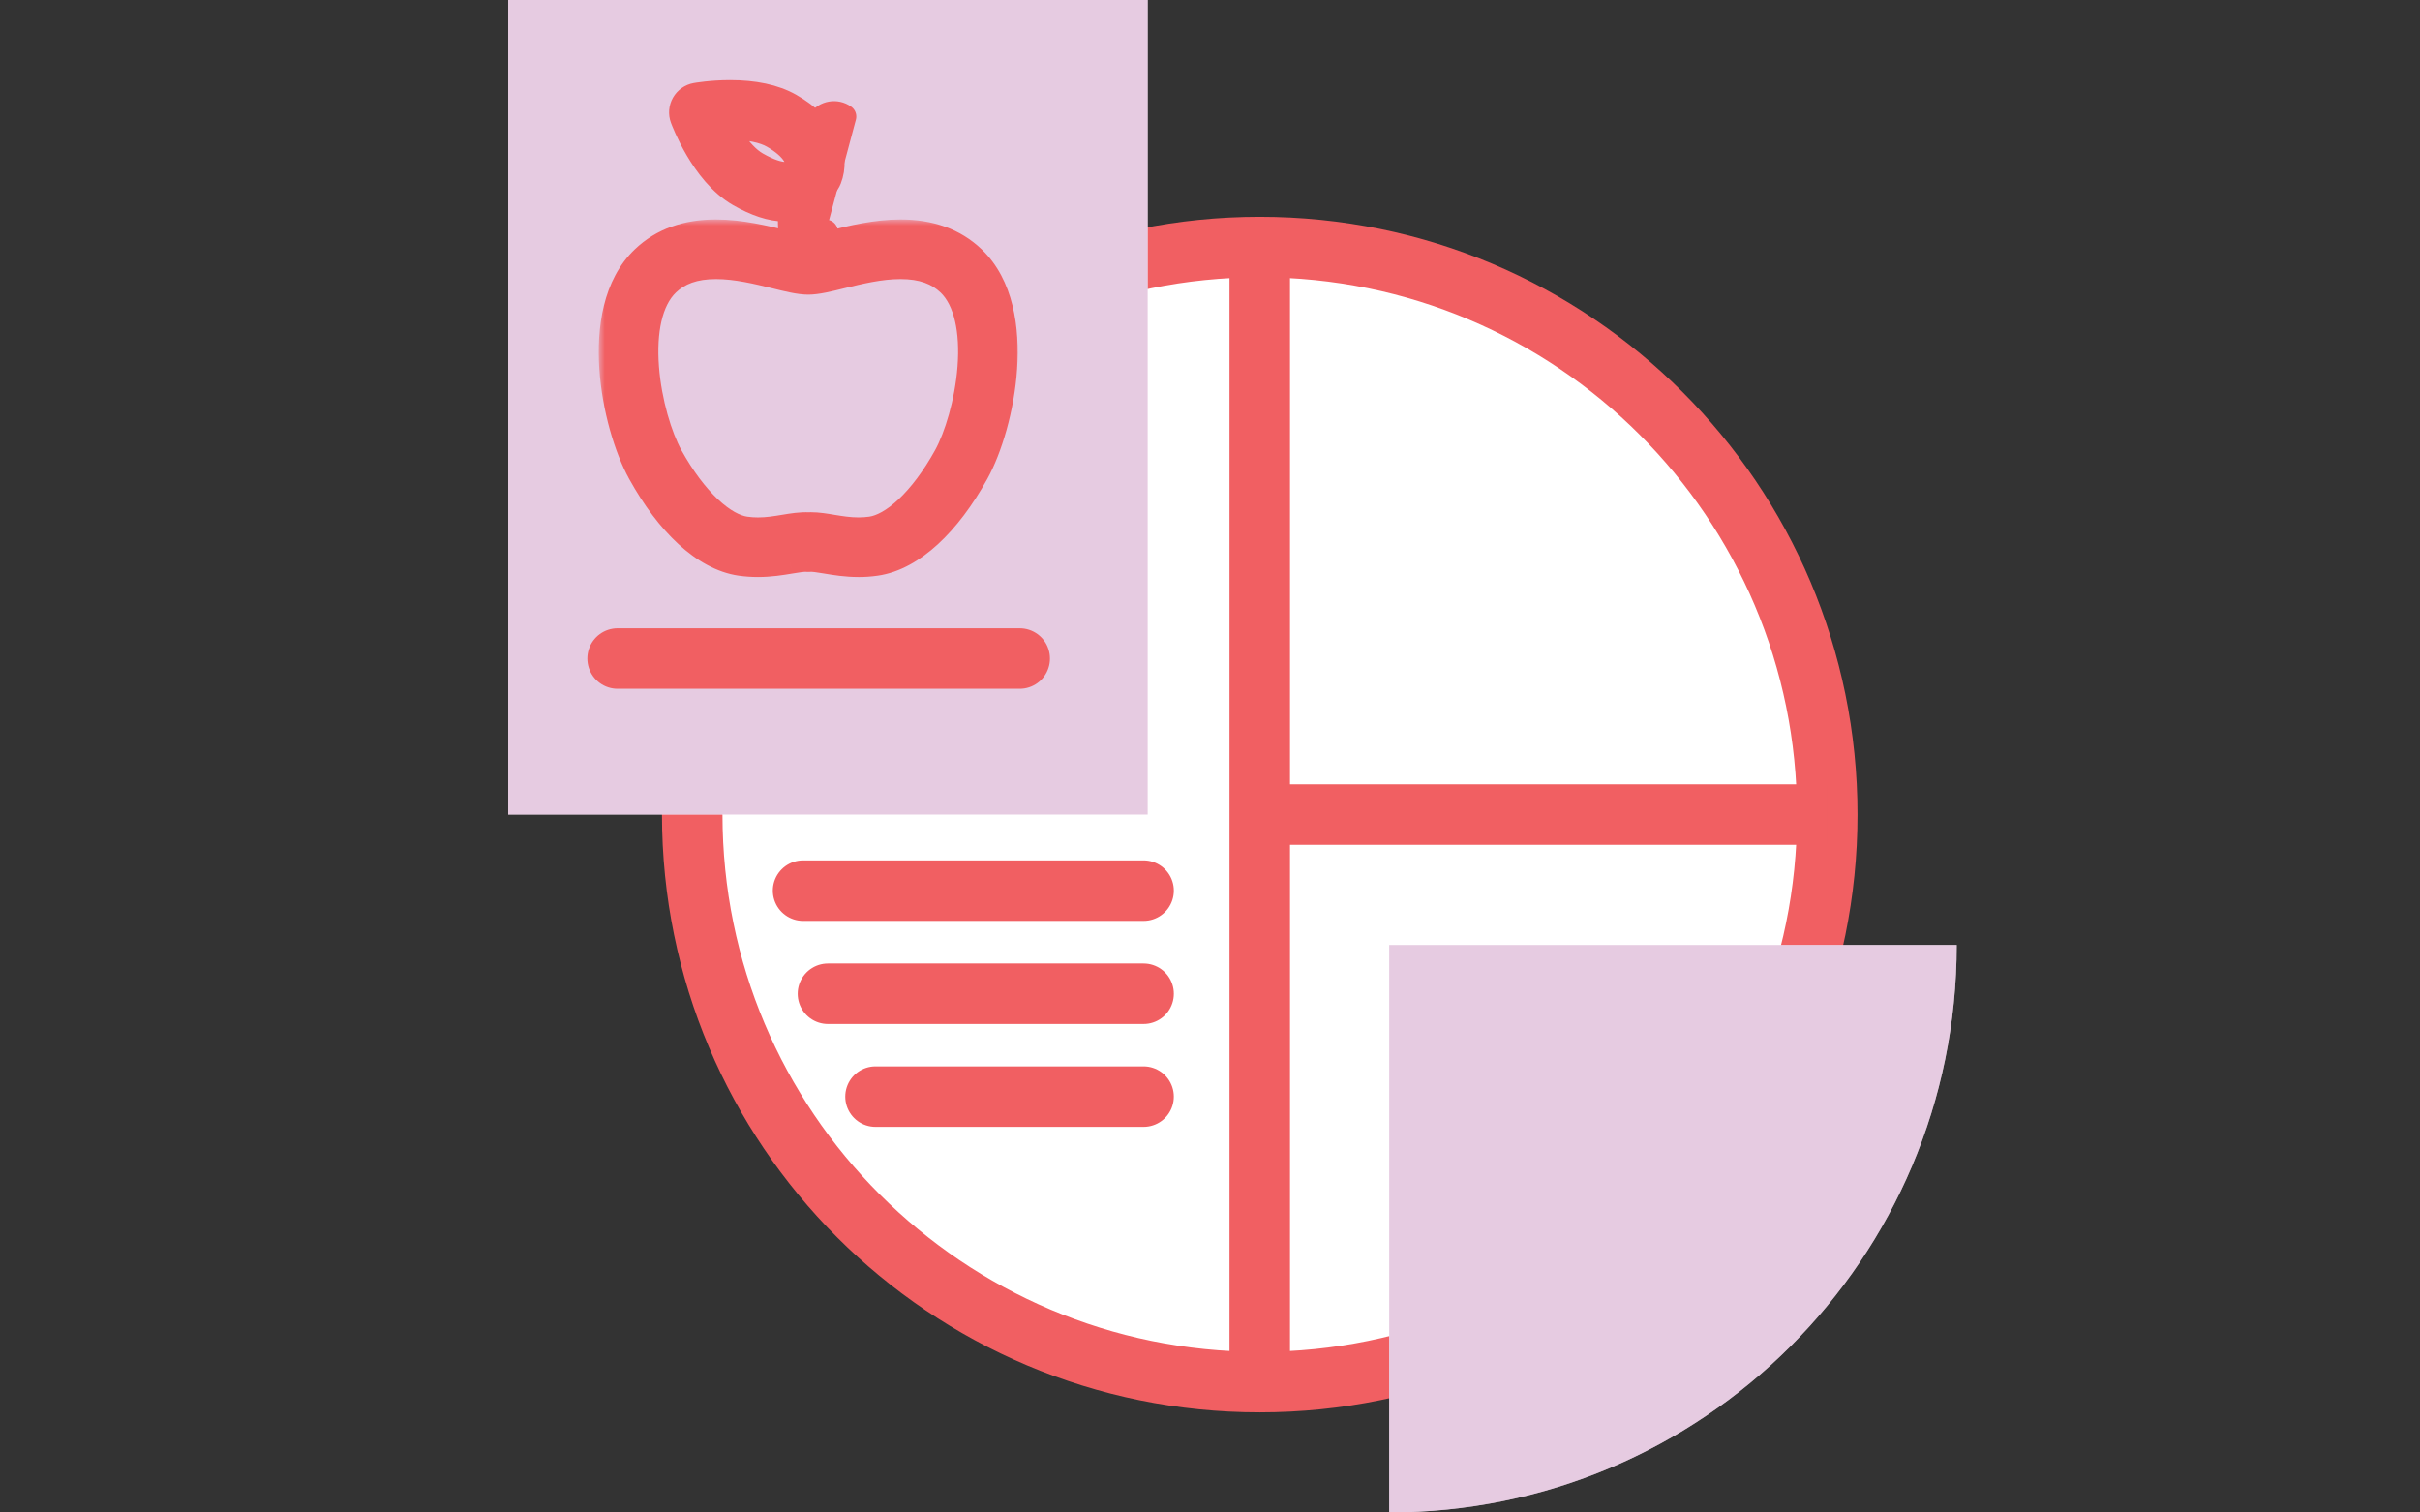 <svg width="200" height="125" viewBox="0 0 200 125" fill="none" xmlns="http://www.w3.org/2000/svg">
<rect x="0" y="0" width="200" height="125" fill="#333333" stroke="none"/>
<g id="Frame 373">
<g id="Group 367">
<g id="Layer 1">
<g id="Group">
<path id="Vector" d="M104.111 114.223C130.014 114.223 151.013 93.224 151.013 67.32C151.013 41.416 130.014 20.418 104.111 20.418C78.207 20.418 57.208 41.416 57.208 67.32C57.208 93.224 78.207 114.223 104.111 114.223Z" fill="white" stroke="#F15F62" stroke-width="5" stroke-miterlimit="10"/>
<path id="Vector_2" d="M104.111 20.418V114.223" stroke="#F15F62" stroke-width="5" stroke-miterlimit="10"/>
<path id="Vector_3" d="M151.014 67.32H104.111" stroke="#F15F62" stroke-width="5" stroke-miterlimit="10"/>
<g id="Vector_4">
<path d="M161.711 78.097H114.809V125C140.715 125 161.711 104.004 161.711 78.097Z" fill="white"/>
<path d="M161.711 78.097H114.809V125C140.715 125 161.711 104.004 161.711 78.097Z" fill="#CE99C5" fill-opacity="0.5"/>
</g>
<path id="Vector_5" d="M94.511 73.607H66.369" stroke="#F15F62" stroke-width="5" stroke-miterlimit="10" stroke-linecap="round"/>
<path id="Vector_6" d="M94.511 82.129H68.425" stroke="#F15F62" stroke-width="5" stroke-miterlimit="10" stroke-linecap="round"/>
<path id="Vector_7" d="M94.51 90.631H72.356" stroke="#F15F62" stroke-width="5" stroke-miterlimit="10" stroke-linecap="round"/>
<g id="Vector_8">
<path d="M94.85 0H42V67.32H94.85V0Z" fill="white"/>
<path d="M94.85 0H42V67.32H94.85V0Z" fill="#CE99C5" fill-opacity="0.5"/>
</g>
<path id="Vector_9" d="M84.273 54.425H51.042" stroke="#F15F62" stroke-width="5" stroke-miterlimit="10" stroke-linecap="round"/>
</g>
</g>
<g id="Group_2">
<g id="Vector_10">
<mask id="path-10-outside-1_933_29643" maskUnits="userSpaceOnUse" x="49.482" y="18.139" width="35" height="30" fill="black">
<rect fill="white" x="49.482" y="18.139" width="35" height="30"/>
<path d="M70.952 45.688C70.007 45.688 69.186 45.551 68.461 45.431C67.824 45.325 67.291 45.234 66.825 45.265L66.796 45.267L66.766 45.265C66.302 45.234 65.768 45.325 65.132 45.431C64.408 45.551 63.586 45.688 62.641 45.688C62.196 45.688 61.77 45.658 61.338 45.598C58.767 45.23 56.003 42.689 53.754 38.624C51.672 34.862 49.868 25.857 53.839 22.058C55.188 20.767 56.932 20.139 59.17 20.139C61.101 20.139 63.011 20.611 64.545 20.989C65.491 21.223 66.309 21.424 66.794 21.424C67.28 21.424 68.098 21.223 69.044 20.989C70.58 20.611 72.49 20.139 74.421 20.139C76.659 20.139 78.403 20.767 79.754 22.058C83.723 25.855 81.919 34.861 79.838 38.624C77.589 42.689 74.824 45.231 72.253 45.598C71.822 45.66 71.396 45.69 70.951 45.69L70.952 45.688ZM67.01 44.332C67.505 44.332 68.045 44.421 68.614 44.517C69.303 44.631 70.084 44.761 70.952 44.761C71.353 44.761 71.736 44.734 72.124 44.679C74.372 44.358 76.952 41.926 79.029 38.174C80.935 34.727 82.692 26.15 79.114 22.727C77.945 21.609 76.411 21.066 74.422 21.066C72.603 21.066 70.754 21.522 69.268 21.889C68.221 22.146 67.393 22.35 66.796 22.35C66.198 22.35 65.371 22.146 64.325 21.889C62.838 21.522 60.989 21.066 59.172 21.066C57.183 21.066 55.648 21.609 54.48 22.727C50.9 26.151 52.658 34.729 54.565 38.175C56.641 41.928 59.222 44.359 61.468 44.68C61.856 44.735 62.239 44.763 62.64 44.763C63.508 44.763 64.29 44.633 64.978 44.517C65.631 44.408 66.244 44.308 66.794 44.338C66.865 44.334 66.936 44.332 67.008 44.332H67.01Z"/>
</mask>
<path d="M70.952 45.688C70.007 45.688 69.186 45.551 68.461 45.431C67.824 45.325 67.291 45.234 66.825 45.265L66.796 45.267L66.766 45.265C66.302 45.234 65.768 45.325 65.132 45.431C64.408 45.551 63.586 45.688 62.641 45.688C62.196 45.688 61.77 45.658 61.338 45.598C58.767 45.23 56.003 42.689 53.754 38.624C51.672 34.862 49.868 25.857 53.839 22.058C55.188 20.767 56.932 20.139 59.17 20.139C61.101 20.139 63.011 20.611 64.545 20.989C65.491 21.223 66.309 21.424 66.794 21.424C67.28 21.424 68.098 21.223 69.044 20.989C70.58 20.611 72.49 20.139 74.421 20.139C76.659 20.139 78.403 20.767 79.754 22.058C83.723 25.855 81.919 34.861 79.838 38.624C77.589 42.689 74.824 45.231 72.253 45.598C71.822 45.66 71.396 45.69 70.951 45.69L70.952 45.688ZM67.01 44.332C67.505 44.332 68.045 44.421 68.614 44.517C69.303 44.631 70.084 44.761 70.952 44.761C71.353 44.761 71.736 44.734 72.124 44.679C74.372 44.358 76.952 41.926 79.029 38.174C80.935 34.727 82.692 26.15 79.114 22.727C77.945 21.609 76.411 21.066 74.422 21.066C72.603 21.066 70.754 21.522 69.268 21.889C68.221 22.146 67.393 22.35 66.796 22.35C66.198 22.35 65.371 22.146 64.325 21.889C62.838 21.522 60.989 21.066 59.172 21.066C57.183 21.066 55.648 21.609 54.48 22.727C50.9 26.151 52.658 34.729 54.565 38.175C56.641 41.928 59.222 44.359 61.468 44.68C61.856 44.735 62.239 44.763 62.64 44.763C63.508 44.763 64.29 44.633 64.978 44.517C65.631 44.408 66.244 44.308 66.794 44.338C66.865 44.334 66.936 44.332 67.008 44.332H67.01Z" fill="#F15F62"/>
<path d="M70.952 45.688L72.362 47.107C72.937 46.536 73.11 45.675 72.801 44.926C72.492 44.177 71.762 43.688 70.952 43.688V45.688ZM68.461 45.431L68.132 47.403L68.133 47.404L68.461 45.431ZM66.825 45.265L66.692 43.269C66.683 43.27 66.674 43.27 66.666 43.271L66.825 45.265ZM66.796 45.267L66.636 47.261C66.742 47.269 66.849 47.269 66.955 47.261L66.796 45.267ZM66.766 45.265L66.925 43.271C66.917 43.27 66.908 43.27 66.899 43.269L66.766 45.265ZM65.132 45.431L65.461 47.404L65.462 47.403L65.132 45.431ZM61.338 45.598L61.055 47.578L61.059 47.578L61.338 45.598ZM53.754 38.624L55.504 37.656L55.504 37.656L53.754 38.624ZM53.839 22.058L52.456 20.613L52.456 20.613L53.839 22.058ZM64.545 20.989L65.025 19.047L65.024 19.047L64.545 20.989ZM69.044 20.989L68.566 19.047L68.565 19.047L69.044 20.989ZM79.754 22.058L81.136 20.613L81.136 20.612L79.754 22.058ZM79.838 38.624L81.588 39.592L81.589 39.592L79.838 38.624ZM72.253 45.598L71.971 43.618L71.968 43.618L72.253 45.598ZM70.951 45.69L69.541 44.271C68.967 44.842 68.793 45.703 69.102 46.452C69.411 47.201 70.141 47.69 70.951 47.69V45.69ZM68.614 44.517L68.283 46.489L68.286 46.49L68.614 44.517ZM72.124 44.679L72.404 46.659L72.407 46.659L72.124 44.679ZM79.029 38.174L80.779 39.143L80.78 39.142L79.029 38.174ZM79.114 22.727L80.497 21.282L80.496 21.282L79.114 22.727ZM69.268 21.889L69.746 23.83L69.746 23.83L69.268 21.889ZM64.325 21.889L63.846 23.83L63.846 23.83L64.325 21.889ZM54.48 22.727L55.863 24.173L55.863 24.172L54.48 22.727ZM54.565 38.175L52.815 39.144L52.815 39.144L54.565 38.175ZM61.468 44.68L61.185 46.66L61.188 46.66L61.468 44.68ZM64.978 44.517L64.65 42.544L64.647 42.544L64.978 44.517ZM66.794 44.338L66.686 46.335C66.756 46.339 66.826 46.339 66.896 46.335L66.794 44.338ZM70.952 43.688C70.193 43.688 69.523 43.58 68.789 43.458L68.133 47.404C68.85 47.523 69.822 47.688 70.952 47.688V43.688ZM68.79 43.458C68.234 43.365 67.441 43.219 66.692 43.269L66.958 47.26C67.14 47.248 67.413 47.284 68.132 47.403L68.79 43.458ZM66.666 43.271L66.636 43.274L66.955 47.261L66.985 47.258L66.666 43.271ZM66.955 43.274L66.925 43.271L66.606 47.258L66.636 47.261L66.955 43.274ZM66.899 43.269C66.151 43.219 65.357 43.365 64.803 43.458L65.462 47.403C66.179 47.283 66.452 47.248 66.632 47.26L66.899 43.269ZM64.804 43.458C64.072 43.58 63.401 43.688 62.641 43.688V47.688C63.772 47.688 64.744 47.523 65.461 47.404L64.804 43.458ZM62.641 43.688C62.288 43.688 61.956 43.665 61.617 43.617L61.059 47.578C61.585 47.652 62.104 47.688 62.641 47.688V43.688ZM61.621 43.618C60.866 43.51 59.89 43.047 58.779 42.025C57.681 41.015 56.552 39.55 55.504 37.656L52.004 39.592C53.205 41.763 54.583 43.601 56.072 44.97C57.548 46.327 59.239 47.318 61.055 47.578L61.621 43.618ZM55.504 37.656C54.623 36.064 53.72 33.164 53.522 30.221C53.318 27.193 53.897 24.77 55.221 23.503L52.456 20.613C49.81 23.144 49.305 27.124 49.531 30.489C49.763 33.938 50.803 37.422 52.004 39.593L55.504 37.656ZM55.221 23.503C56.126 22.637 57.339 22.139 59.17 22.139V18.139C56.526 18.139 54.249 18.897 52.456 20.613L55.221 23.503ZM59.17 22.139C60.82 22.139 62.5 22.544 64.067 22.931L65.024 19.047C63.522 18.677 61.381 18.139 59.17 18.139V22.139ZM64.065 22.93C64.528 23.045 65.008 23.164 65.436 23.253C65.835 23.335 66.332 23.424 66.794 23.424V19.424C66.8 19.424 66.759 19.424 66.651 19.409C66.548 19.394 66.416 19.371 66.249 19.336C65.91 19.266 65.508 19.167 65.025 19.047L64.065 22.93ZM66.794 23.424C67.257 23.424 67.754 23.335 68.153 23.253C68.581 23.164 69.061 23.045 69.524 22.93L68.565 19.047C68.082 19.167 67.68 19.266 67.34 19.336C67.173 19.371 67.041 19.394 66.938 19.409C66.83 19.424 66.788 19.424 66.794 19.424V23.424ZM69.523 22.931C71.091 22.544 72.771 22.139 74.421 22.139V18.139C72.21 18.139 70.069 18.677 68.566 19.047L69.523 22.931ZM74.421 22.139C76.252 22.139 77.465 22.637 78.372 23.504L81.136 20.612C79.341 18.897 77.065 18.139 74.421 18.139V22.139ZM78.371 23.503C79.695 24.77 80.273 27.192 80.069 30.22C79.871 33.163 78.969 36.064 78.088 37.656L81.589 39.592C82.789 37.421 83.829 33.938 84.06 30.488C84.287 27.123 83.782 23.144 81.136 20.613L78.371 23.503ZM78.088 37.656C77.041 39.55 75.911 41.016 74.813 42.026C73.701 43.047 72.725 43.51 71.971 43.618L72.535 47.578C74.352 47.319 76.043 46.328 77.52 44.97C79.009 43.601 80.387 41.763 81.588 39.592L78.088 37.656ZM71.968 43.618C71.635 43.666 71.304 43.69 70.951 43.69V47.69C71.488 47.69 72.01 47.653 72.538 47.577L71.968 43.618ZM72.361 47.108L72.362 47.107L69.542 44.27L69.541 44.271L72.361 47.108ZM67.01 46.332C67.308 46.332 67.675 46.387 68.283 46.489L68.945 42.544C68.414 42.455 67.703 42.332 67.01 42.332V46.332ZM68.286 46.49C68.963 46.602 69.897 46.761 70.952 46.761V42.761C70.271 42.761 69.643 42.66 68.942 42.544L68.286 46.49ZM70.952 46.761C71.447 46.761 71.924 46.727 72.404 46.659L71.844 42.699C71.548 42.74 71.259 42.761 70.952 42.761V46.761ZM72.407 46.659C74.096 46.418 75.667 45.436 77.012 44.169C78.382 42.879 79.665 41.155 80.779 39.143L77.28 37.206C76.316 38.946 75.271 40.314 74.269 41.258C73.242 42.225 72.4 42.619 71.841 42.699L72.407 46.659ZM80.78 39.142C81.893 37.128 82.874 33.835 83.122 30.595C83.362 27.462 82.971 23.649 80.497 21.282L77.732 24.172C78.836 25.229 79.354 27.416 79.134 30.289C78.922 33.054 78.071 35.773 77.279 37.207L80.78 39.142ZM80.496 21.282C78.874 19.73 76.801 19.066 74.422 19.066V23.066C76.021 23.066 77.016 23.488 77.732 24.173L80.496 21.282ZM74.422 19.066C72.321 19.066 70.239 19.59 68.789 19.947L69.746 23.83C71.27 23.455 72.885 23.066 74.422 23.066V19.066ZM68.789 19.947C67.629 20.232 67.09 20.35 66.796 20.35V24.35C67.697 24.35 68.813 24.06 69.746 23.83L68.789 19.947ZM66.796 20.35C66.501 20.35 65.963 20.232 64.803 19.947L63.846 23.83C64.779 24.06 65.894 24.35 66.796 24.35V20.35ZM64.803 19.947C63.354 19.59 61.271 19.066 59.172 19.066V23.066C60.707 23.066 62.322 23.455 63.846 23.83L64.803 19.947ZM59.172 19.066C56.793 19.066 54.719 19.73 53.097 21.282L55.863 24.172C56.577 23.489 57.572 23.066 59.172 23.066V19.066ZM53.098 21.282C50.623 23.649 50.23 27.462 50.471 30.596C50.72 33.837 51.701 37.13 52.815 39.144L56.315 37.207C55.522 35.774 54.671 33.055 54.459 30.29C54.239 27.417 54.758 25.23 55.863 24.173L53.098 21.282ZM52.815 39.144C53.928 41.156 55.212 42.88 56.581 44.17C57.925 45.437 59.496 46.419 61.185 46.66L61.751 42.7C61.194 42.621 60.351 42.226 59.324 41.259C58.323 40.315 57.278 38.947 56.315 37.207L52.815 39.144ZM61.188 46.66C61.668 46.728 62.145 46.763 62.64 46.763V42.763C62.333 42.763 62.044 42.742 61.749 42.7L61.188 46.66ZM62.64 46.763C63.696 46.763 64.63 46.603 65.31 46.489L64.647 42.544C63.95 42.661 63.321 42.763 62.64 42.763V46.763ZM65.307 46.49C66.013 46.372 66.398 46.319 66.686 46.335L66.903 42.341C66.091 42.297 65.249 42.444 64.65 42.544L65.307 46.49ZM66.896 46.335C66.944 46.333 66.98 46.332 67.008 46.332V42.332C66.893 42.332 66.786 42.336 66.693 42.34L66.896 46.335ZM67.008 46.332H67.01V42.332H67.008V46.332Z" fill="#F15F62" mask="url(#path-10-outside-1_933_29643)"/>
</g>
<path id="Vector_11" d="M67.904 15.846L68.402 15.1C68.465 15.007 68.514 14.911 68.551 14.815C69.302 12.895 68.41 10.474 65.316 8.707L65.315 8.706C64 7.956 62.299 7.621 60.331 7.621C59.552 7.621 58.863 7.675 58.362 7.73C58.111 7.757 57.906 7.785 57.758 7.807C57.684 7.818 57.625 7.828 57.581 7.835L57.528 7.844L57.512 7.847L57.506 7.848L57.505 7.848L57.504 7.848L57.504 7.848L57.502 7.848C57.075 7.924 56.703 8.186 56.488 8.563C56.275 8.938 56.236 9.388 56.387 9.796L56.387 9.796L56.388 9.798C56.429 9.91 56.85 11.032 57.616 12.335C58.367 13.612 59.526 15.197 61.096 16.094L61.096 16.094C62.429 16.855 63.719 17.309 64.898 17.309C64.917 17.309 64.936 17.308 64.955 17.307C66.111 17.293 67.132 16.829 67.857 15.911C67.874 15.89 67.889 15.868 67.904 15.846ZM65.611 12.739C65.868 13.133 65.906 13.426 65.86 13.64L65.519 14.153C65.401 14.29 65.242 14.382 64.9 14.382C64.38 14.382 63.602 14.155 62.55 13.552L62.549 13.552C61.819 13.136 61.138 12.375 60.556 11.509C60.339 11.186 60.144 10.861 59.972 10.552C60.09 10.549 60.21 10.548 60.333 10.548C61.925 10.548 63.122 10.824 63.866 11.249L63.866 11.249C64.737 11.746 65.307 12.275 65.611 12.739Z" fill="#F15F62" stroke="#F15F62" stroke-width="2" stroke-linejoin="round"/>
<path id="Vector_12" d="M69.769 9.631C69.102 9.156 68.191 9.326 67.728 9.979L67.727 9.98C64.814 14.109 65.317 19.22 65.34 19.448L65.34 19.452C65.419 20.201 66.049 20.763 66.794 20.764L69.769 9.631ZM66.944 20.756C67.745 20.674 68.333 19.957 68.25 19.151L66.806 20.764C66.857 20.763 66.901 20.76 66.916 20.759L66.918 20.759C66.927 20.758 66.936 20.757 66.944 20.756Z" fill="#F15F62" stroke="#F15F62" stroke-width="2" stroke-linejoin="round"/>
</g>
</g>
</g>
</svg>
